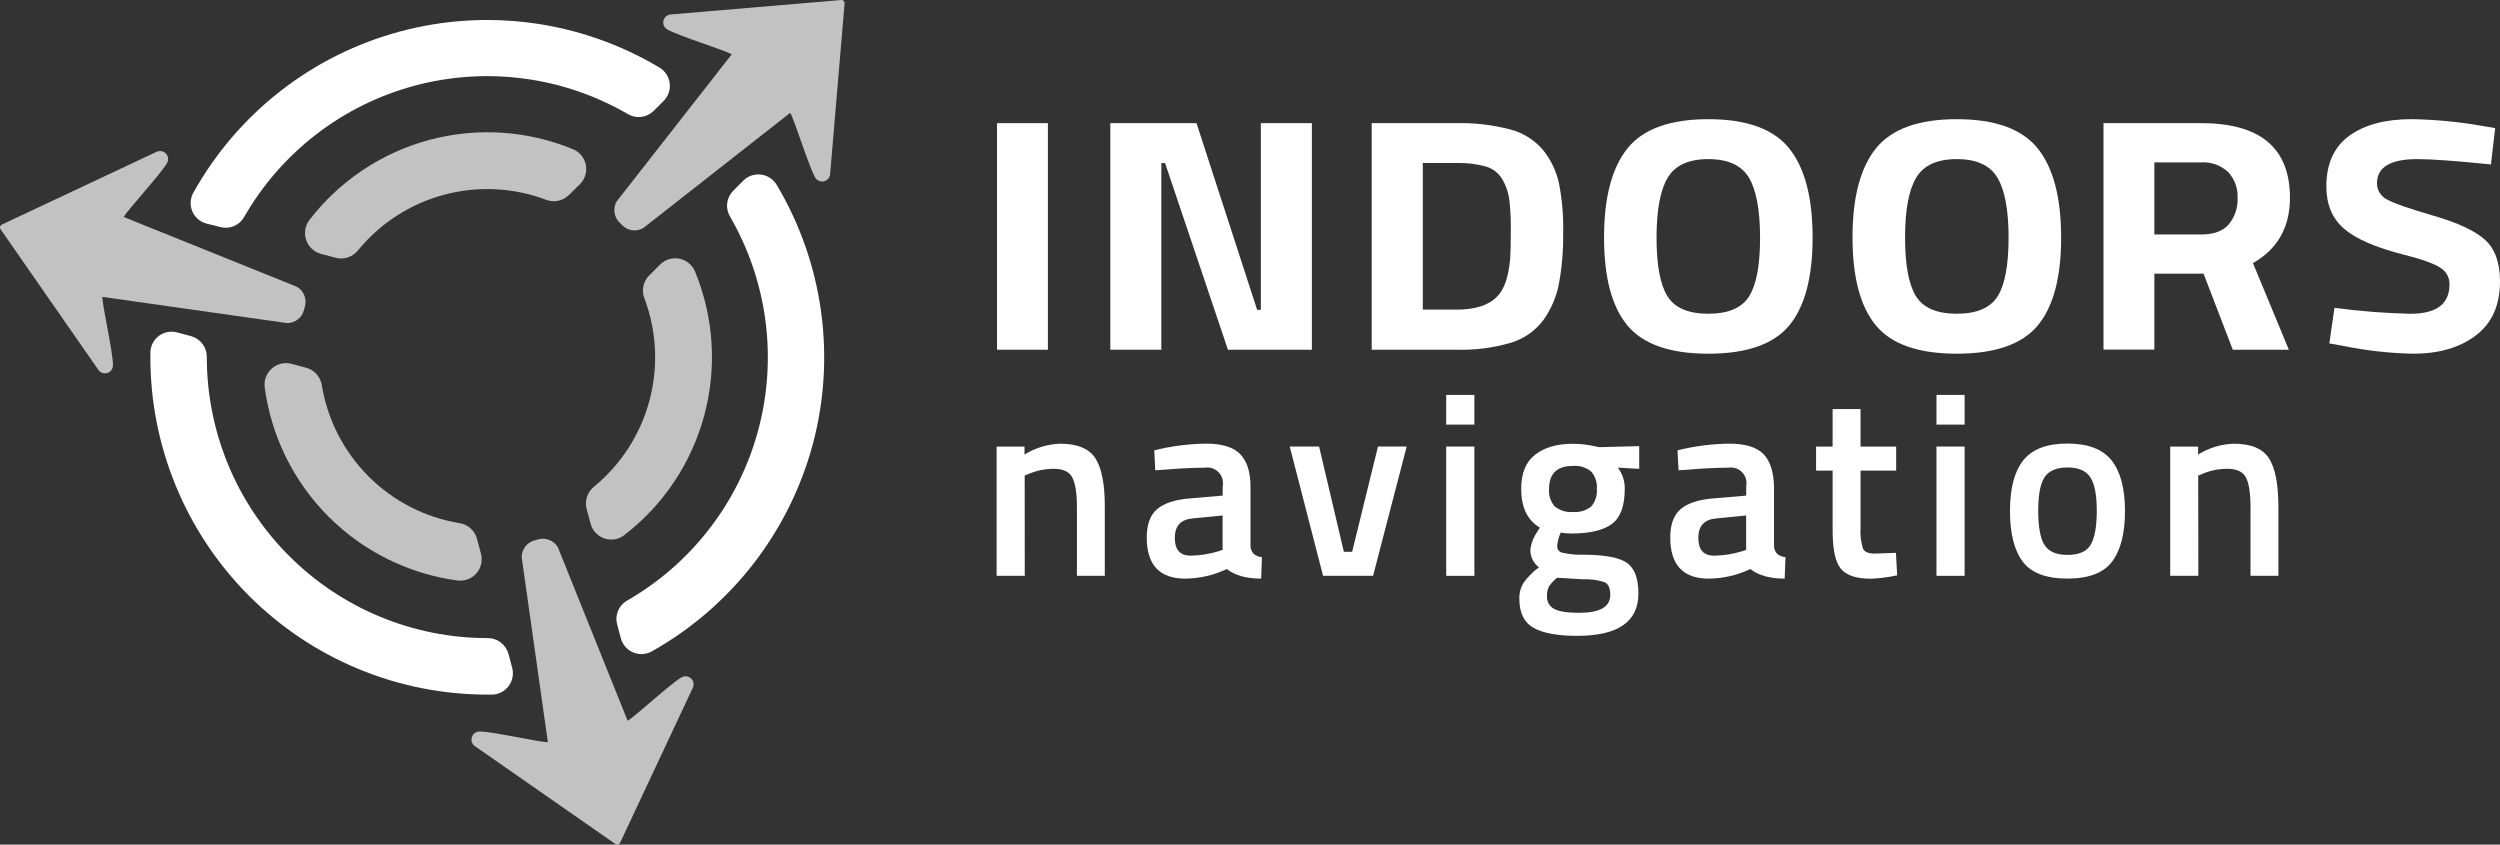 <svg xmlns="http://www.w3.org/2000/svg" width="148" height="50" viewBox="0 0 148 50" fill="none"><rect x="0" y="0" width="148" height="50" fill="#333333" stroke="none"/><path d="M33.68 11.543C33.507 11.716 33.289 11.834 33.051 11.885C32.813 11.936 32.566 11.917 32.338 11.831C30.398 11.098 28.277 10.993 26.275 11.533C24.273 12.072 22.491 13.228 21.18 14.836C21.025 15.026 20.819 15.167 20.586 15.242C20.353 15.317 20.103 15.323 19.867 15.259L18.992 15.024C18.79 14.969 18.605 14.865 18.453 14.72C18.3 14.576 18.186 14.396 18.12 14.197C18.054 13.998 18.038 13.786 18.075 13.579C18.11 13.372 18.197 13.178 18.326 13.012C20.109 10.698 22.603 9.036 25.423 8.281C28.243 7.527 31.233 7.722 33.931 8.837C34.122 8.918 34.291 9.044 34.422 9.206C34.553 9.367 34.642 9.559 34.682 9.763C34.721 9.967 34.71 10.178 34.649 10.377C34.589 10.575 34.48 10.756 34.333 10.903L33.68 11.543Z" fill="white" fill-opacity="0.7"></path><path d="M28.235 31.892C28.172 31.657 28.042 31.446 27.861 31.283C27.681 31.12 27.458 31.012 27.218 30.973C25.172 30.639 23.282 29.669 21.817 28.201C20.351 26.733 19.383 24.842 19.049 22.793C19.01 22.553 18.903 22.329 18.74 22.148C18.578 21.967 18.366 21.837 18.131 21.773L17.257 21.538C17.054 21.485 16.841 21.482 16.637 21.531C16.433 21.58 16.244 21.679 16.087 21.819C15.93 21.958 15.81 22.134 15.738 22.332C15.666 22.529 15.644 22.741 15.673 22.949C16.063 25.842 17.391 28.526 19.454 30.589C21.517 32.652 24.2 33.979 27.09 34.366C27.297 34.392 27.508 34.366 27.702 34.291C27.897 34.217 28.07 34.095 28.207 33.937C28.344 33.779 28.439 33.59 28.485 33.386C28.531 33.182 28.526 32.971 28.471 32.769L28.235 31.892Z" fill="white" fill-opacity="0.7"></path><path d="M34.73 30.128C34.667 29.893 34.674 29.645 34.749 29.413C34.824 29.182 34.964 28.977 35.152 28.823C36.758 27.509 37.91 25.724 38.447 23.719C38.984 21.715 38.878 19.592 38.145 17.65C38.058 17.423 38.039 17.175 38.09 16.938C38.14 16.7 38.258 16.481 38.43 16.309L39.079 15.661C39.228 15.513 39.411 15.404 39.612 15.344C39.813 15.284 40.026 15.274 40.231 15.317C40.436 15.359 40.628 15.452 40.789 15.587C40.95 15.722 41.075 15.894 41.153 16.089C42.261 18.791 42.45 21.783 41.689 24.603C40.928 27.423 39.261 29.913 36.944 31.689C36.778 31.814 36.585 31.895 36.38 31.927C36.175 31.959 35.966 31.94 35.77 31.872C35.575 31.804 35.399 31.689 35.258 31.537C35.117 31.385 35.016 31.2 34.963 31L34.73 30.128Z" fill="white" fill-opacity="0.7"></path><path d="M11.305 19.898C11.577 19.971 11.816 20.133 11.986 20.357C12.156 20.581 12.246 20.855 12.243 21.136V21.146C12.243 25.556 13.993 29.785 17.108 32.904C20.223 36.022 24.447 37.775 28.852 37.775H28.865C29.146 37.772 29.42 37.863 29.644 38.033C29.867 38.203 30.028 38.443 30.102 38.714L30.321 39.533C30.37 39.718 30.377 39.912 30.34 40.1C30.304 40.288 30.225 40.465 30.11 40.617C29.995 40.77 29.847 40.895 29.677 40.982C29.507 41.069 29.319 41.117 29.128 41.12H28.846C26.227 41.12 23.632 40.604 21.212 39.6C18.792 38.596 16.593 37.124 14.741 35.27C12.889 33.415 11.42 31.212 10.418 28.789C9.416 26.366 8.901 23.768 8.902 21.146C8.902 21.054 8.902 20.958 8.902 20.872C8.905 20.68 8.952 20.492 9.039 20.322C9.126 20.152 9.25 20.003 9.403 19.888C9.556 19.773 9.732 19.695 9.92 19.658C10.108 19.622 10.301 19.629 10.485 19.679L11.305 19.898Z" fill="white"></path><path d="M38.691 6.569C38.494 6.763 38.239 6.887 37.965 6.921C37.691 6.955 37.413 6.897 37.175 6.757C35.284 5.657 33.194 4.941 31.026 4.652C28.858 4.364 26.654 4.507 24.541 5.074C22.428 5.642 20.448 6.622 18.715 7.958C16.983 9.295 15.531 10.961 14.444 12.862C14.306 13.1 14.094 13.285 13.839 13.389C13.585 13.494 13.304 13.511 13.039 13.439L12.221 13.234C12.037 13.186 11.867 13.097 11.723 12.973C11.579 12.85 11.465 12.695 11.389 12.521C11.314 12.346 11.279 12.157 11.287 11.967C11.295 11.777 11.346 11.592 11.437 11.425C12.733 9.094 14.483 7.047 16.583 5.406C18.684 3.764 21.092 2.562 23.665 1.869C26.238 1.176 28.924 1.007 31.564 1.372C34.204 1.737 36.743 2.629 39.032 3.994C39.198 4.092 39.34 4.226 39.446 4.387C39.552 4.547 39.62 4.73 39.645 4.921C39.67 5.112 39.651 5.306 39.589 5.489C39.527 5.671 39.425 5.837 39.289 5.974L38.691 6.569Z" fill="white"></path><path d="M36.535 36.967C36.463 36.702 36.48 36.421 36.584 36.167C36.688 35.913 36.874 35.7 37.111 35.562C39.009 34.475 40.674 33.022 42.009 31.287C43.344 29.553 44.323 27.571 44.89 25.457C45.457 23.342 45.6 21.136 45.312 18.965C45.024 16.795 44.31 14.703 43.211 12.81C43.071 12.57 43.015 12.292 43.05 12.017C43.086 11.742 43.212 11.487 43.408 11.292L44.006 10.691C44.143 10.555 44.309 10.453 44.491 10.391C44.674 10.33 44.868 10.311 45.058 10.336C45.249 10.361 45.432 10.429 45.592 10.536C45.752 10.642 45.886 10.784 45.984 10.95C47.346 13.238 48.237 15.775 48.603 18.414C48.969 21.052 48.803 23.737 48.115 26.309C47.421 28.882 46.222 31.29 44.588 33.392C42.953 35.495 40.917 37.251 38.597 38.556C38.43 38.652 38.243 38.708 38.05 38.72C37.858 38.732 37.666 38.7 37.488 38.626C37.31 38.552 37.151 38.438 37.024 38.293C36.897 38.148 36.805 37.976 36.755 37.79L36.535 36.967Z" fill="white"></path><path d="M39.7 0.857L49.794 0.001C49.822 -0.002 49.85 0.002 49.876 0.011C49.902 0.02 49.925 0.035 49.945 0.055C49.964 0.075 49.979 0.098 49.989 0.124C49.998 0.15 50.002 0.178 49.999 0.206L49.143 10.311C49.135 10.413 49.094 10.509 49.026 10.586C48.959 10.662 48.868 10.715 48.768 10.736C48.669 10.757 48.565 10.745 48.472 10.703C48.38 10.66 48.303 10.589 48.254 10.499C47.867 9.815 47.04 7.118 46.781 6.68L38.079 13.503C37.88 13.617 37.649 13.661 37.422 13.629C37.195 13.597 36.985 13.489 36.826 13.324L36.773 13.27L36.689 13.185C36.522 13.027 36.413 12.818 36.379 12.59C36.344 12.363 36.388 12.13 36.501 11.93L43.318 3.217C42.873 2.959 40.186 2.131 39.503 1.744C39.415 1.694 39.345 1.616 39.304 1.524C39.263 1.431 39.253 1.327 39.275 1.228C39.297 1.129 39.35 1.039 39.427 0.973C39.503 0.906 39.599 0.866 39.7 0.857Z" fill="white" fill-opacity="0.7"></path><path d="M41.016 40.713L36.71 49.892C36.698 49.917 36.681 49.939 36.66 49.957C36.639 49.974 36.614 49.987 36.588 49.994C36.562 50.001 36.534 50.002 36.507 49.997C36.48 49.992 36.455 49.981 36.432 49.966L28.115 44.173C28.031 44.114 27.969 44.031 27.936 43.934C27.904 43.837 27.903 43.733 27.935 43.636C27.966 43.539 28.027 43.454 28.11 43.395C28.193 43.335 28.292 43.304 28.394 43.305C29.179 43.305 31.92 43.94 32.434 43.938L30.882 32.981C30.884 32.752 30.961 32.529 31.103 32.349C31.244 32.168 31.442 32.04 31.665 31.984L31.738 31.965L31.852 31.933C32.073 31.869 32.308 31.881 32.522 31.966C32.735 32.051 32.913 32.206 33.029 32.405L37.156 42.67C37.601 42.415 39.661 40.499 40.346 40.1C40.433 40.049 40.535 40.027 40.636 40.038C40.737 40.048 40.832 40.091 40.907 40.159C40.981 40.228 41.032 40.319 41.052 40.418C41.072 40.518 41.059 40.621 41.016 40.713Z" fill="white" fill-opacity="0.7"></path><path d="M9.279 8.983L0.11 13.294C0.085 13.306 0.062 13.323 0.044 13.344C0.027 13.365 0.014 13.39 0.006 13.416C-0.001 13.443 -0.002 13.471 0.003 13.498C0.008 13.526 0.019 13.552 0.035 13.574L5.823 21.897C5.881 21.981 5.964 22.044 6.061 22.077C6.157 22.109 6.261 22.11 6.358 22.079C6.455 22.048 6.54 21.986 6.599 21.904C6.658 21.821 6.69 21.721 6.688 21.619C6.688 20.834 6.056 18.088 6.058 17.575L17.002 19.128C17.231 19.127 17.453 19.049 17.633 18.908C17.813 18.766 17.941 18.568 17.996 18.345C17.996 18.321 18.009 18.296 18.017 18.272L18.047 18.157C18.111 17.936 18.101 17.7 18.015 17.486C17.93 17.273 17.776 17.093 17.578 16.978L7.322 12.845C7.579 12.398 9.493 10.336 9.891 9.652C9.94 9.564 9.96 9.463 9.949 9.364C9.937 9.264 9.895 9.17 9.827 9.096C9.759 9.022 9.67 8.971 9.571 8.951C9.473 8.93 9.371 8.942 9.279 8.983Z" fill="white" fill-opacity="0.7"></path><path d="M59.025 20.703V7.29H62.035V20.703H59.025Z" fill="white"></path><path d="M65.731 20.703V7.29H70.833L74.422 18.34H74.641V7.29H77.663V20.703H72.694L68.972 9.653H68.751V20.703H65.731Z" fill="white"></path><path d="M86.222 20.703H81.205V7.29H86.222C87.293 7.266 88.362 7.391 89.398 7.661C90.151 7.855 90.826 8.275 91.335 8.864C91.802 9.439 92.129 10.115 92.288 10.838C92.479 11.809 92.564 12.798 92.539 13.787C92.554 14.797 92.47 15.806 92.288 16.8C92.142 17.567 91.832 18.294 91.38 18.93C90.898 19.582 90.219 20.059 89.443 20.291C88.398 20.596 87.311 20.735 86.222 20.703ZM89.398 15.376C89.426 14.958 89.441 14.372 89.441 13.618C89.449 13.022 89.42 12.425 89.353 11.833C89.3 11.401 89.159 10.985 88.939 10.61C88.719 10.245 88.371 9.977 87.963 9.856C87.396 9.701 86.809 9.632 86.222 9.65H84.23V18.33H86.222C87.317 18.33 88.114 18.079 88.61 17.576C89.032 17.176 89.294 16.443 89.398 15.376Z" fill="white"></path><path d="M105.917 19.274C104.989 20.384 103.394 20.939 101.133 20.939C98.872 20.939 97.277 20.384 96.349 19.274C95.421 18.162 94.958 16.423 94.96 14.055C94.961 11.688 95.424 9.93 96.349 8.781C97.276 7.631 98.87 7.056 101.133 7.056C103.396 7.056 104.99 7.631 105.917 8.781C106.843 9.932 107.306 11.69 107.306 14.055C107.306 16.421 106.843 18.161 105.917 19.274ZM98.712 17.536C99.144 18.228 99.951 18.573 101.133 18.573C102.315 18.573 103.121 18.228 103.551 17.536C103.983 16.846 104.198 15.689 104.196 14.065C104.194 12.441 103.976 11.261 103.541 10.524C103.103 9.788 102.3 9.419 101.133 9.419C99.966 9.419 99.163 9.788 98.725 10.524C98.287 11.261 98.067 12.441 98.067 14.065C98.067 15.689 98.282 16.846 98.712 17.536Z" fill="white"></path><path d="M120.629 19.274C119.701 20.384 118.106 20.939 115.843 20.939C113.58 20.939 111.986 20.384 111.059 19.274C110.134 18.162 109.671 16.423 109.669 14.055C109.668 11.688 110.131 9.93 111.059 8.781C111.987 7.631 113.582 7.056 115.843 7.056C118.104 7.056 119.699 7.631 120.629 8.781C121.554 9.932 122.017 11.69 122.019 14.055C122.021 16.421 121.557 18.161 120.629 19.274ZM113.425 17.536C113.856 18.228 114.662 18.573 115.843 18.573C117.024 18.573 117.83 18.228 118.264 17.536C118.693 16.846 118.908 15.689 118.908 14.065C118.908 12.441 118.689 11.261 118.251 10.524C117.815 9.788 117.012 9.419 115.843 9.419C114.674 9.419 113.871 9.788 113.435 10.524C112.998 11.261 112.78 12.441 112.78 14.065C112.78 15.689 112.995 16.846 113.425 17.536Z" fill="white"></path><path d="M127.538 16.2V20.698H124.527V7.29H130.297C133.809 7.29 135.565 8.762 135.565 11.707C135.565 13.457 134.835 14.746 133.375 15.575L135.5 20.703H132.181L130.45 16.2H127.538ZM131.94 13.282C132.304 12.847 132.491 12.29 132.464 11.722C132.478 11.442 132.436 11.162 132.341 10.898C132.245 10.634 132.098 10.392 131.907 10.185C131.692 9.985 131.438 9.83 131.161 9.732C130.884 9.634 130.59 9.593 130.297 9.613H127.538V13.882H130.342C131.058 13.879 131.59 13.68 131.94 13.287V13.282Z" fill="white"></path><path d="M143.106 9.419C141.516 9.419 140.72 9.893 140.718 10.841C140.715 11.042 140.769 11.239 140.874 11.41C140.979 11.581 141.13 11.719 141.31 11.808C141.705 12.032 142.624 12.354 144.069 12.772C145.514 13.191 146.532 13.668 147.122 14.204C147.706 14.736 147.998 15.555 148 16.66C148 18.066 147.525 19.131 146.575 19.854C145.625 20.578 144.385 20.939 142.855 20.939C141.453 20.911 140.057 20.754 138.683 20.47L137.896 20.331L138.202 18.222C139.69 18.423 141.188 18.541 142.69 18.576C144.238 18.576 145.012 17.997 145.01 16.84C145.016 16.643 144.969 16.448 144.874 16.275C144.78 16.101 144.642 15.956 144.473 15.854C144.117 15.617 143.405 15.351 142.338 15.085C140.646 14.656 139.453 14.139 138.759 13.533C138.065 12.927 137.719 12.095 137.72 11.037C137.72 9.697 138.173 8.698 139.077 8.038C139.982 7.379 141.226 7.05 142.81 7.054C144.189 7.081 145.565 7.213 146.924 7.448L147.714 7.586L147.463 9.736C145.405 9.525 143.952 9.419 143.106 9.419Z" fill="white"></path><path d="M60.666 34.089H59V26.437H60.651V26.911C61.285 26.515 62.013 26.293 62.76 26.268C63.779 26.268 64.474 26.556 64.847 27.132C65.22 27.708 65.406 28.66 65.404 29.988V34.089H63.754V30.033C63.754 29.207 63.664 28.622 63.485 28.275C63.306 27.928 62.943 27.754 62.394 27.753C61.877 27.751 61.365 27.855 60.889 28.059L60.661 28.152L60.666 34.089Z" fill="white"></path><path d="M74.029 28.795V32.273C74.02 32.457 74.083 32.637 74.204 32.775C74.344 32.898 74.52 32.971 74.706 32.984L74.661 34.254C73.783 34.254 73.105 34.063 72.626 33.687C71.857 34.054 71.017 34.248 70.165 34.254C68.645 34.254 67.886 33.442 67.888 31.818C67.888 31.045 68.093 30.482 68.507 30.136C68.921 29.789 69.553 29.581 70.409 29.508L72.383 29.34V28.79C72.413 28.642 72.408 28.49 72.366 28.345C72.325 28.201 72.249 28.069 72.145 27.96C72.041 27.852 71.912 27.77 71.769 27.723C71.627 27.675 71.475 27.663 71.327 27.687C70.675 27.687 69.859 27.727 68.881 27.808L68.392 27.84L68.332 26.66C69.335 26.409 70.363 26.276 71.397 26.263C72.328 26.263 73.003 26.464 73.404 26.868C73.805 27.273 74.029 27.916 74.029 28.795ZM70.604 30.691C69.9 30.753 69.548 31.135 69.548 31.841C69.548 32.547 69.859 32.896 70.481 32.896C71.031 32.888 71.576 32.803 72.102 32.645L72.378 32.552V30.515L70.604 30.691Z" fill="white"></path><path d="M76.352 26.436H78.09L79.557 32.667H80.047L81.577 26.436H83.275L81.286 34.089H78.326L76.352 26.436Z" fill="white"></path><path d="M85.615 25.136V23.378H87.283V25.136H85.615ZM85.615 34.089V26.436H87.283V34.089H85.615Z" fill="white"></path><path d="M96.994 35.131C96.994 36.805 95.786 37.642 93.369 37.642C92.207 37.642 91.346 37.484 90.785 37.167C90.225 36.851 89.945 36.274 89.945 35.437C89.935 35.093 90.032 34.753 90.221 34.465C90.47 34.128 90.768 33.831 91.106 33.584C90.933 33.457 90.796 33.287 90.708 33.091C90.62 32.895 90.585 32.68 90.605 32.466C90.663 32.104 90.805 31.76 91.019 31.462L91.157 31.233C90.421 30.794 90.054 30.029 90.055 28.938C90.055 28.019 90.329 27.346 90.881 26.916C91.433 26.487 92.175 26.273 93.113 26.273C93.561 26.273 94.007 26.324 94.443 26.426L94.671 26.472L97.042 26.411V27.757L95.772 27.682C96.049 28.041 96.195 28.484 96.186 28.938C96.186 29.942 95.935 30.633 95.434 31.01C94.932 31.386 94.144 31.578 93.071 31.585C92.845 31.588 92.62 31.568 92.398 31.524C92.279 31.777 92.207 32.05 92.185 32.328C92.181 32.416 92.207 32.502 92.259 32.572C92.31 32.643 92.384 32.694 92.469 32.717C92.917 32.817 93.377 32.858 93.836 32.84C95.05 32.85 95.881 33.014 96.329 33.33C96.771 33.657 96.994 34.252 96.994 35.131ZM91.581 35.284C91.57 35.44 91.605 35.595 91.681 35.731C91.757 35.867 91.871 35.978 92.01 36.05C92.296 36.202 92.785 36.279 93.477 36.279C94.711 36.279 95.328 35.927 95.328 35.224C95.328 34.824 95.218 34.571 95 34.47C94.578 34.331 94.134 34.272 93.69 34.294L92.185 34.202C92 34.341 91.84 34.511 91.711 34.704C91.617 34.883 91.572 35.084 91.581 35.286V35.284ZM92.04 29.98C92.345 30.227 92.735 30.345 93.126 30.309C93.514 30.343 93.901 30.225 94.204 29.98C94.324 29.838 94.415 29.674 94.471 29.497C94.528 29.32 94.549 29.133 94.533 28.948C94.549 28.762 94.528 28.574 94.47 28.396C94.412 28.219 94.319 28.054 94.197 27.913C93.891 27.667 93.502 27.549 93.111 27.584C92.173 27.584 91.704 28.039 91.704 28.948C91.688 29.134 91.709 29.321 91.767 29.498C91.825 29.675 91.918 29.839 92.04 29.98Z" fill="white"></path><path d="M105.021 28.795V32.273C105.013 32.457 105.076 32.637 105.197 32.775C105.336 32.898 105.513 32.971 105.699 32.984L105.653 34.254C104.775 34.254 104.098 34.063 103.619 33.687C102.85 34.054 102.01 34.248 101.158 34.254C99.638 34.254 98.879 33.442 98.88 31.818C98.88 31.045 99.086 30.482 99.498 30.136C99.909 29.789 100.546 29.581 101.401 29.508L103.376 29.34V28.79C103.406 28.642 103.4 28.49 103.359 28.345C103.317 28.201 103.241 28.069 103.137 27.96C103.033 27.852 102.905 27.77 102.762 27.723C102.62 27.675 102.468 27.663 102.32 27.687C101.667 27.687 100.852 27.727 99.874 27.808L99.372 27.84L99.309 26.66C100.312 26.41 101.341 26.276 102.375 26.263C103.308 26.263 103.977 26.465 104.382 26.868C104.786 27.272 104.999 27.914 105.021 28.795ZM101.595 30.691C100.892 30.753 100.541 31.135 100.541 31.841C100.541 32.547 100.852 32.896 101.474 32.896C102.023 32.888 102.569 32.803 103.095 32.645L103.371 32.552V30.515L101.595 30.691Z" fill="white"></path><path d="M112.253 27.86H110.144V31.228C110.116 31.646 110.163 32.065 110.282 32.466C110.372 32.672 110.605 32.773 110.984 32.773L112.238 32.728L112.314 34.059C111.801 34.171 111.28 34.239 110.756 34.26C109.888 34.26 109.293 34.059 108.972 33.662C108.651 33.265 108.491 32.514 108.491 31.402V27.86H107.512V26.437H108.491V24.217H110.144V26.437H112.253V27.86Z" fill="white"></path><path d="M114.639 25.136V23.378H116.305V25.136H114.639ZM114.639 34.089V26.436H116.305V34.089H114.639Z" fill="white"></path><path d="M119.769 27.263C120.294 26.593 121.168 26.258 122.39 26.258C123.613 26.258 124.487 26.593 125.012 27.263C125.535 27.932 125.798 28.928 125.799 30.249C125.801 31.57 125.546 32.569 125.034 33.247C124.533 33.917 123.651 34.252 122.39 34.252C121.129 34.252 120.247 33.917 119.744 33.247C119.242 32.578 118.991 31.578 118.991 30.249C118.991 28.919 119.25 27.924 119.769 27.263ZM121.023 32.238C121.259 32.646 121.718 32.85 122.4 32.85C123.083 32.85 123.541 32.646 123.775 32.238C124.011 31.829 124.129 31.159 124.129 30.229C124.129 29.298 124.001 28.64 123.745 28.255C123.496 27.868 123.045 27.674 122.393 27.674C121.741 27.674 121.288 27.868 121.036 28.255C120.786 28.645 120.662 29.303 120.662 30.231C120.662 31.159 120.779 31.827 121.013 32.238H121.023Z" fill="white"></path><path d="M130.142 34.089H128.476V26.437H130.127V26.911C130.761 26.515 131.489 26.293 132.236 26.268C133.255 26.268 133.952 26.557 134.323 27.132C134.695 27.707 134.88 28.662 134.88 29.988V34.089H133.23V30.033C133.23 29.207 133.141 28.622 132.964 28.275C132.787 27.928 132.422 27.754 131.87 27.753C131.353 27.751 130.841 27.855 130.365 28.059L130.134 28.152L130.142 34.089Z" fill="white"></path></svg>